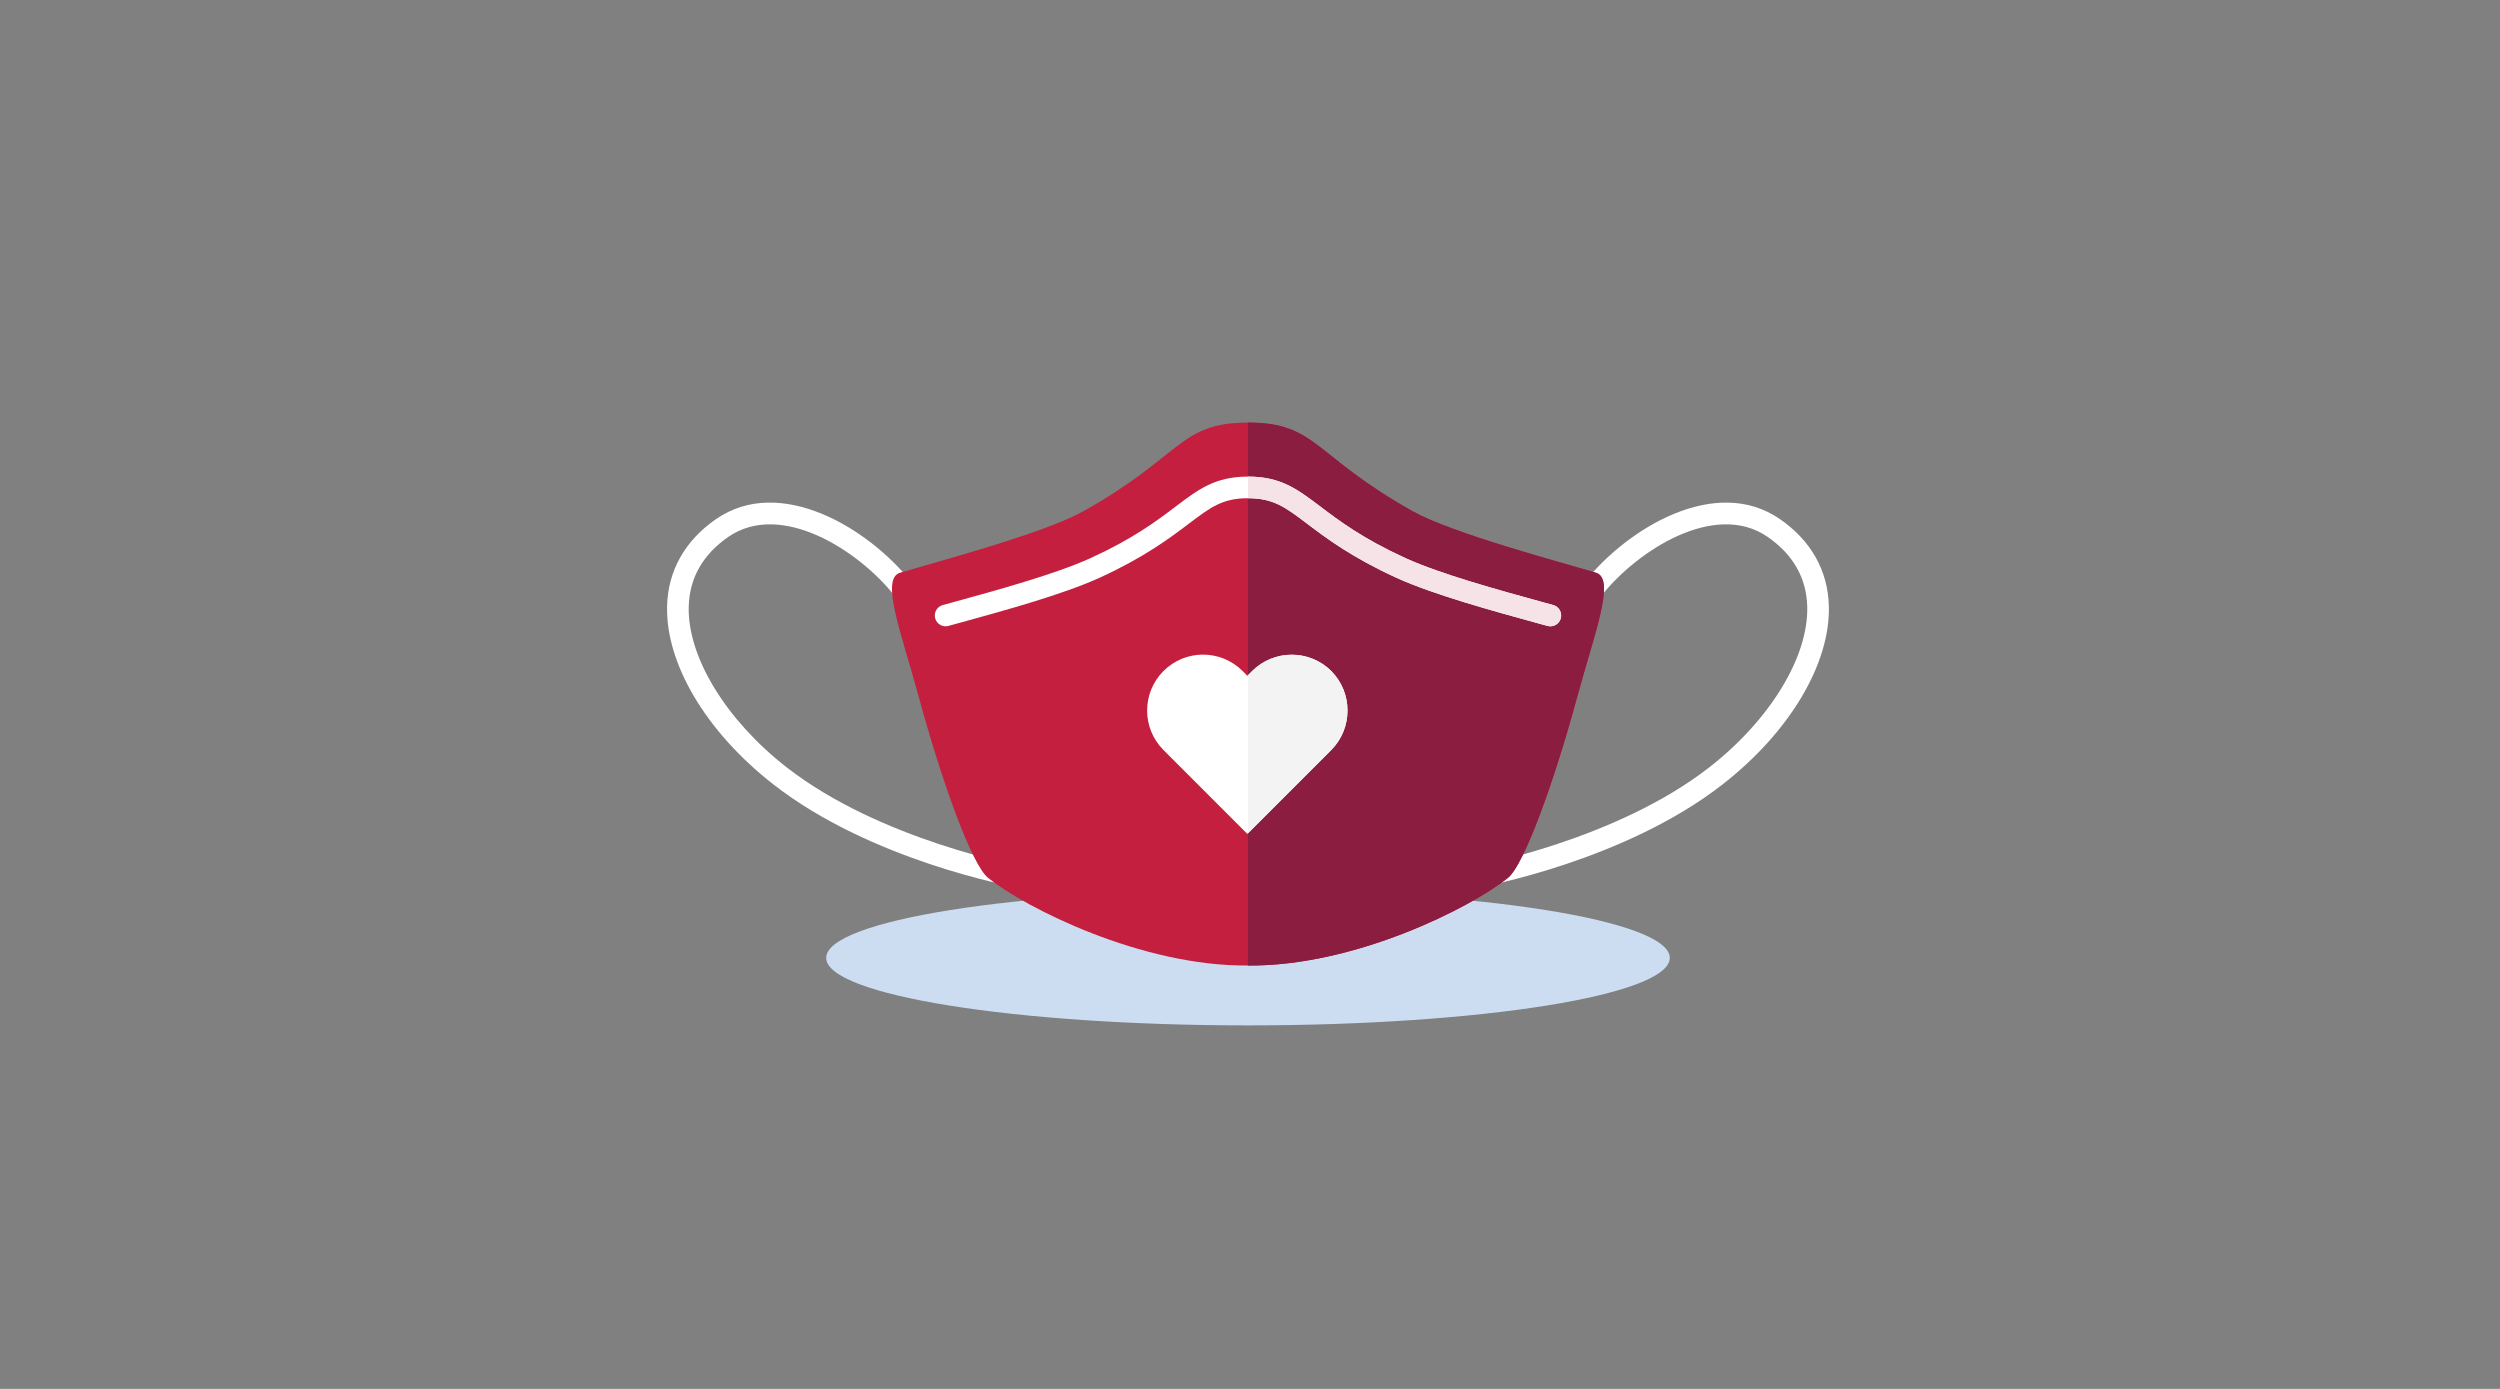 <?xml version="1.0" encoding="UTF-8"?>
<svg width="450px" height="250px" viewBox="0 0 450 250" version="1.1" xmlns="http://www.w3.org/2000/svg" xmlns:xlink="http://www.w3.org/1999/xlink">
    <rect x="0" y="0" width="450" height="250" fill="#808080" stroke="none"/>
    <!-- Generator: Sketch 63.1 (92452) - https://sketch.com -->
    <title>Illustrations/Blue/Objects/mask-450x250</title>
    <desc>Created with Sketch.</desc>
    <g id="Illustrations/Blue/Objects/mask-450x250" stroke="none" stroke-width="1" fill="none" fill-rule="evenodd">
        <path d="M300.56,172.418 C300.56,179.129 266.568,184.569 224.636,184.569 C182.706,184.569 148.713,179.129 148.713,172.418 C148.713,165.707 182.706,160.267 224.636,160.267 C266.568,160.267 300.56,165.707 300.56,172.418" id="Fill-2" fill="#CCDDF2"></path>
        <path d="M320.379,93.432 C308.768,85.412 292.881,95.185 285.311,104.689 L288.355,107.114 C294.794,99.031 308.723,90.111 318.166,96.635 C322.752,99.803 325.152,104.008 325.302,109.135 C325.566,118.178 318.654,129.549 307.694,138.104 C290.923,151.196 265.762,155.844 265.509,155.89 L266.198,159.721 C267.266,159.53 292.546,154.868 310.089,141.173 C322.175,131.739 329.496,119.419 329.193,109.022 C329.008,102.678 325.961,97.287 320.379,93.432 M141.578,138.104 C158.35,151.196 183.51,155.844 183.762,155.89 L183.072,159.721 C182.005,159.53 156.727,154.868 139.184,141.173 C127.097,131.739 119.776,119.419 120.079,109.022 C120.264,102.678 123.312,97.287 128.894,93.432 C140.504,85.411 156.392,95.185 163.962,104.689 L160.918,107.114 C154.479,99.031 140.551,90.111 131.107,96.635 C126.521,99.803 124.12,104.008 123.971,109.135 C123.707,118.178 130.618,129.549 141.578,138.104" id="Fill-4" fill="#FFFFFF"></path>
        <path d="M287.252,103.085 C280.956,101.205 261.401,96.009 254.336,92.06 C236.35,82.007 237.034,76.066 224.636,76.066 C212.237,76.066 212.922,82.007 194.937,92.06 C187.87,96.009 168.316,101.205 162.021,103.085 C158.388,104.171 162.279,114.018 165.41,125.554 C169.544,140.787 174.94,155.69 177.852,158.022 C184.564,163.396 205.404,173.955 224.636,173.794 C243.868,173.955 264.709,163.396 271.421,158.022 C274.332,155.69 279.729,140.787 283.862,125.554 C286.993,114.018 290.885,104.171 287.252,103.085" id="Fill-6" fill="#C41F3E"></path>
        <path d="M224.636,173.794 C243.868,173.955 264.709,163.396 271.421,158.022 C274.332,155.69 279.729,140.787 283.863,125.554 C286.993,114.018 290.885,104.171 287.252,103.086 C280.956,101.205 261.402,96.009 254.336,92.06 C236.35,82.007 237.034,76.066 224.636,76.066 L224.636,173.794 Z" id="Fill-8" fill="#8B1D41"></path>
        <path d="M277.555,108.354 C269.839,106.234 259.271,103.331 253.005,100.473 C245.283,96.951 241.05,93.747 237.648,91.171 C233.52,88.046 230.537,85.789 224.636,85.789 C218.735,85.789 215.753,88.046 211.625,91.171 C208.222,93.747 203.991,96.951 196.268,100.473 C190.001,103.331 179.433,106.234 171.717,108.354 C171.019,108.545 170.341,108.732 169.69,108.912 C168.651,109.198 168.046,110.274 168.336,111.312 C168.625,112.344 169.692,112.949 170.725,112.664 C171.375,112.485 172.051,112.298 172.747,112.107 C180.591,109.954 191.333,107.001 197.882,104.014 C205.996,100.314 210.607,96.824 213.974,94.276 C217.887,91.313 220.042,89.681 224.636,89.681 C229.23,89.681 231.385,91.313 235.298,94.276 C238.665,96.824 243.277,100.314 251.39,104.014 C257.94,107.001 268.681,109.954 276.525,112.107 C277.222,112.298 277.898,112.485 278.547,112.664 C279.581,112.949 280.648,112.344 280.937,111.312 C281.227,110.274 280.621,109.198 279.583,108.912 C278.932,108.732 278.254,108.545 277.555,108.354" id="Fill-10" fill="#FFFFFF"></path>
        <path d="M239.623,120.778 C235.684,116.875 229.335,116.875 225.394,120.778 L224.526,121.64 L223.658,120.778 C219.729,116.849 213.359,116.849 209.431,120.778 C205.501,124.708 205.501,131.078 209.431,135.007 L224.526,150.103 L239.623,135.007 C243.526,131.067 243.526,124.718 239.623,120.778" id="Fill-12" fill="#FFFFFF"></path>
        <path d="M224.636,149.994 L239.623,135.006 C243.527,131.066 243.527,124.719 239.623,120.778 C235.684,116.876 229.335,116.876 225.395,120.778 L224.636,121.531 L224.636,149.994 Z" id="Fill-14" fill="#F2F3F2"></path>
        <path d="M235.298,94.276 C238.665,96.824 243.277,100.314 251.39,104.014 C257.94,107.002 268.681,109.954 276.525,112.107 C277.222,112.298 277.898,112.485 278.547,112.664 C279.581,112.949 280.648,112.344 280.937,111.312 C281.227,110.274 280.621,109.198 279.583,108.912 C278.932,108.732 278.254,108.546 277.555,108.354 C269.839,106.234 259.271,103.331 253.005,100.473 C245.282,96.951 241.05,93.747 237.648,91.172 C233.52,88.047 230.537,85.789 224.636,85.789 L224.636,89.681 C229.23,89.681 231.385,91.313 235.298,94.276" id="Fill-16" fill="#F5E3E8"></path>
    </g>
</svg>